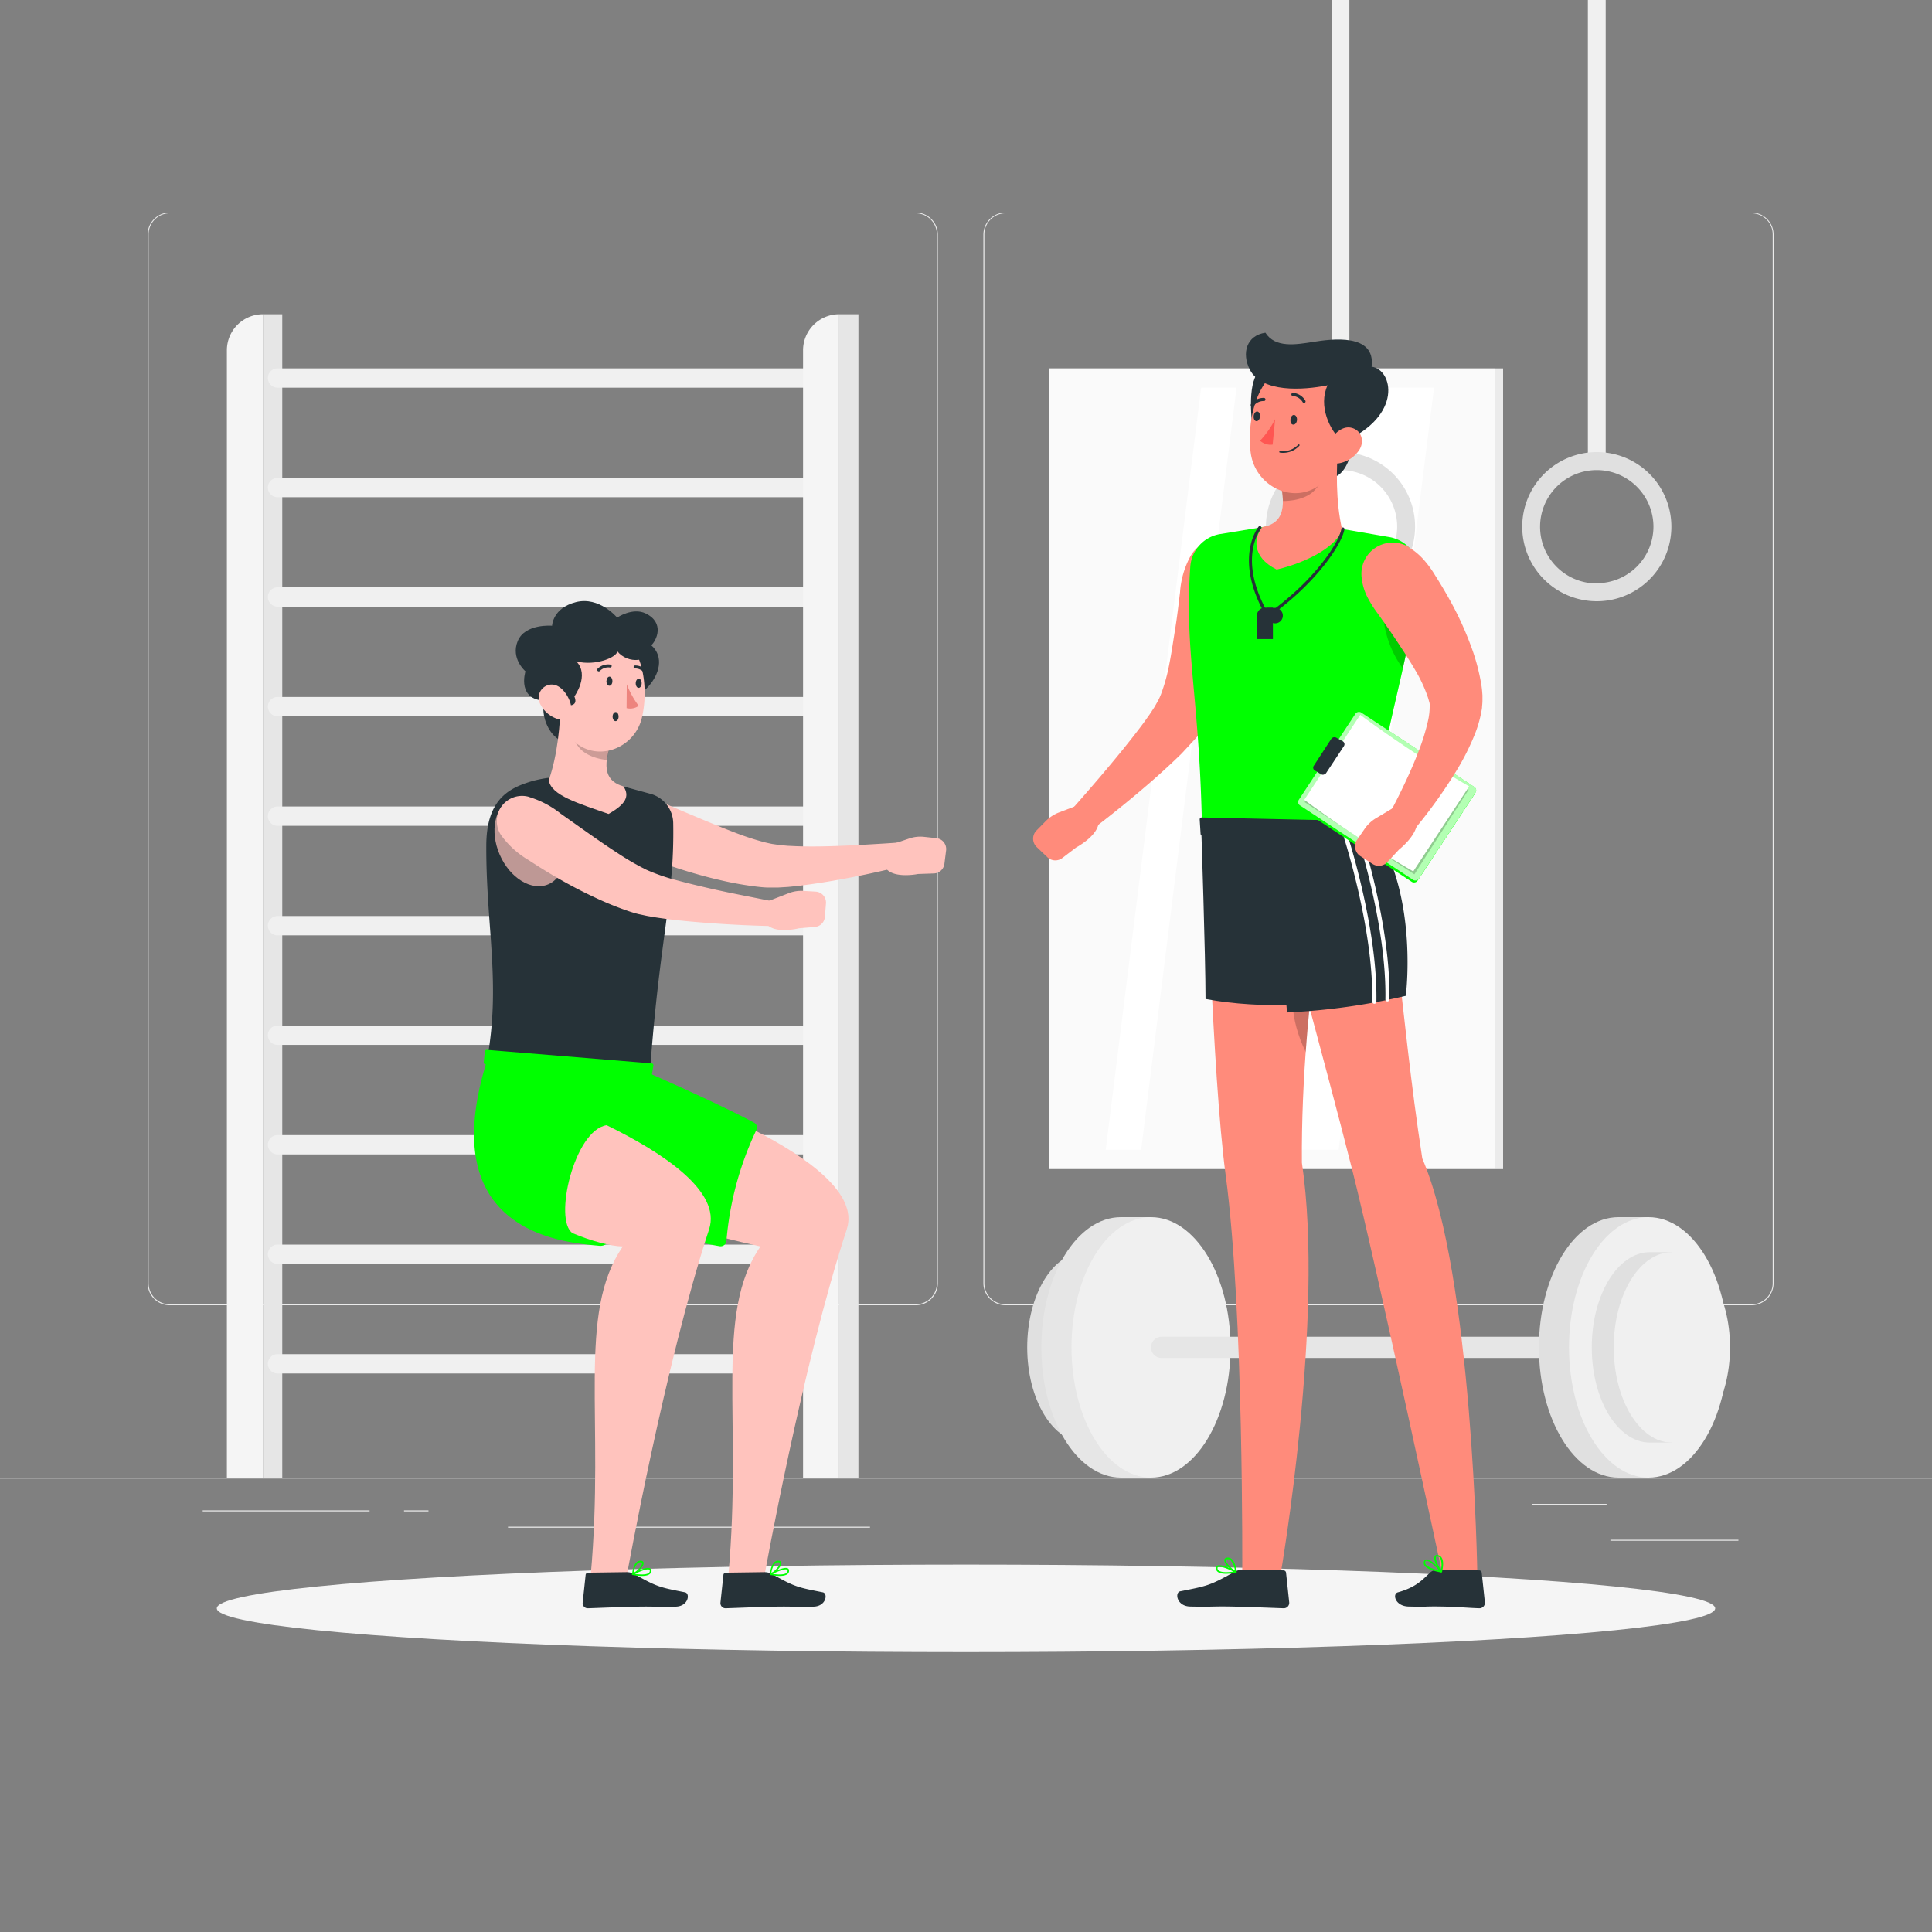 <svg xmlns="http://www.w3.org/2000/svg" viewBox="0 0 500 500"><rect x="0" y="0" width="500" height="500" fill="#808080" stroke="none"/><g id="freepik--background-complete--inject-7"><rect y="382.4" width="500" height="0.25" style="fill:#ebebeb"></rect><rect x="416.78" y="398.49" width="33.12" height="0.25" style="fill:#ebebeb"></rect><rect x="322.53" y="401.21" width="8.69" height="0.25" style="fill:#ebebeb"></rect><rect x="396.59" y="389.21" width="19.19" height="0.25" style="fill:#ebebeb"></rect><rect x="52.46" y="390.89" width="43.19" height="0.25" style="fill:#ebebeb"></rect><rect x="104.56" y="390.89" width="6.33" height="0.25" style="fill:#ebebeb"></rect><rect x="131.47" y="395.11" width="93.68" height="0.25" style="fill:#ebebeb"></rect><path d="M237,337.8H43.91a5.71,5.71,0,0,1-5.7-5.71V60.66A5.71,5.71,0,0,1,43.91,55H237a5.71,5.71,0,0,1,5.71,5.71V332.09A5.71,5.71,0,0,1,237,337.8ZM43.91,55.2a5.46,5.46,0,0,0-5.45,5.46V332.09a5.46,5.46,0,0,0,5.45,5.46H237a5.47,5.47,0,0,0,5.46-5.46V60.66A5.47,5.47,0,0,0,237,55.2Z" style="fill:#ebebeb"></path><path d="M453.31,337.8H260.21a5.72,5.72,0,0,1-5.71-5.71V60.66A5.72,5.72,0,0,1,260.21,55h193.1A5.71,5.71,0,0,1,459,60.66V332.09A5.71,5.71,0,0,1,453.31,337.8ZM260.21,55.2a5.47,5.47,0,0,0-5.46,5.46V332.09a5.47,5.47,0,0,0,5.46,5.46h193.1a5.47,5.47,0,0,0,5.46-5.46V60.66a5.47,5.47,0,0,0-5.46-5.46Z" style="fill:#ebebeb"></path><rect x="271.49" y="95.33" width="115.51" height="207.22" style="fill:#fafafa"></rect><polygon points="346.44 297.56 320.02 297.56 344.71 100.33 371.13 100.33 346.44 297.56" style="fill:#fff"></polygon><polygon points="295.33 297.56 286.16 297.56 310.85 100.33 320.02 100.33 295.33 297.56" style="fill:#fff"></polygon><rect x="387" y="95.33" width="2" height="207.22" transform="translate(776 397.89) rotate(180)" style="fill:#ebebeb"></rect><rect x="410.94" width="4.61" height="119.3" style="fill:#f0f0f0"></rect><path d="M413.24,117a19.3,19.3,0,1,0,19.31,19.29A19.29,19.29,0,0,0,413.24,117Zm0,34a14.67,14.67,0,1,1,14.67-14.67A14.66,14.66,0,0,1,413.24,150.93Z" style="fill:#e0e0e0"></path><rect x="344.61" width="4.61" height="119.3" style="fill:#f0f0f0"></rect><path d="M346.92,117a19.3,19.3,0,1,0,19.3,19.29A19.29,19.29,0,0,0,346.92,117Zm0,34a14.67,14.67,0,1,1,14.67-14.67A14.67,14.67,0,0,1,346.92,150.93Z" style="fill:#e0e0e0"></path><path d="M68.06,81.33h0a0,0,0,0,1,0,0V382.4a0,0,0,0,1,0,0H58.72a0,0,0,0,1,0,0V90.67A9.33,9.33,0,0,1,68.06,81.33Z" style="fill:#f5f5f5"></path><rect x="68.06" y="81.33" width="5" height="301.07" transform="translate(141.11 463.73) rotate(180)" style="fill:#e6e6e6"></rect><path d="M212.5,100.33H71.83a2.5,2.5,0,0,1-2.5-2.5h0a2.5,2.5,0,0,1,2.5-2.5H212.5Z" style="fill:#f0f0f0"></path><path d="M212.5,128.68H71.83a2.5,2.5,0,0,1-2.5-2.5h0a2.5,2.5,0,0,1,2.5-2.5H212.5Z" style="fill:#f0f0f0"></path><path d="M212.5,157H71.83a2.5,2.5,0,0,1-2.5-2.5h0a2.5,2.5,0,0,1,2.5-2.5H212.5Z" style="fill:#f0f0f0"></path><path d="M212.5,185.37H71.83a2.5,2.5,0,0,1-2.5-2.5h0a2.5,2.5,0,0,1,2.5-2.5H212.5Z" style="fill:#f0f0f0"></path><path d="M212.5,213.72H71.83a2.5,2.5,0,0,1-2.5-2.5h0a2.5,2.5,0,0,1,2.5-2.5H212.5Z" style="fill:#f0f0f0"></path><path d="M212.5,242.07H71.83a2.5,2.5,0,0,1-2.5-2.5h0a2.49,2.49,0,0,1,2.5-2.5H212.5Z" style="fill:#f0f0f0"></path><path d="M212.5,270.41H71.83a2.5,2.5,0,0,1-2.5-2.5h0a2.5,2.5,0,0,1,2.5-2.5H212.5Z" style="fill:#f0f0f0"></path><path d="M212.5,298.76H71.83a2.5,2.5,0,0,1-2.5-2.5h0a2.5,2.5,0,0,1,2.5-2.5H212.5Z" style="fill:#f0f0f0"></path><path d="M212.5,327.1H71.83a2.49,2.49,0,0,1-2.5-2.5h0a2.5,2.5,0,0,1,2.5-2.5H212.5Z" style="fill:#f0f0f0"></path><path d="M212.5,355.45H71.83a2.5,2.5,0,0,1-2.5-2.5h0a2.5,2.5,0,0,1,2.5-2.5H212.5Z" style="fill:#f0f0f0"></path><path d="M217.17,81.33h0a9.34,9.34,0,0,0-9.34,9.34V382.4h9.34Z" style="fill:#f5f5f5"></path><rect x="217.17" y="81.33" width="5" height="301.07" transform="translate(439.33 463.73) rotate(180)" style="fill:#e6e6e6"></rect><path d="M280.84,324.06c-8.31,0-15,11-15,24.64s6.74,24.64,15,24.64h5.7V324.06Z" style="fill:#e0e0e0"></path><ellipse cx="286.54" cy="348.7" rx="15.05" ry="24.64" style="fill:#e0e0e0"></ellipse><path d="M290.09,315c-11.37,0-20.59,15.09-20.59,33.7s9.22,33.7,20.59,33.7h7.79V315Z" style="fill:#e6e6e6"></path><ellipse cx="297.88" cy="348.7" rx="20.58" ry="33.7" style="fill:#f0f0f0"></ellipse><path d="M425.43,351.44H300.62a2.73,2.73,0,0,1-2.74-2.74h0a2.74,2.74,0,0,1,2.74-2.75H425.43Z" style="fill:#e6e6e6"></path><path d="M418.85,315c-11.36,0-20.58,15.09-20.58,33.7s9.22,33.7,20.58,33.7h7.79V315Z" style="fill:#e0e0e0"></path><ellipse cx="426.64" cy="348.7" rx="20.58" ry="33.7" style="fill:#f0f0f0"></ellipse><path d="M427,324.06c-8.31,0-15.05,11-15.05,24.64s6.74,24.64,15.05,24.64h5.69V324.06Z" style="fill:#e0e0e0"></path><ellipse cx="432.68" cy="348.7" rx="15.05" ry="24.64" style="fill:#f0f0f0"></ellipse></g><g id="freepik--Shadow--inject-7"><ellipse id="freepik--path--inject-7" cx="250" cy="416.24" rx="193.89" ry="11.32" style="fill:#f5f5f5"></ellipse></g><g id="freepik--character-1--inject-7"><path d="M165,206.28a24.51,24.51,0,0,1,8.66,2.38l8.21,3.46c2.73,1.13,5.45,2.25,8.16,3.29a71.71,71.71,0,0,0,8,2.61c.63.15,1.25.29,1.84.4l1.91.28,2.07.19,2.14.1c2.9.11,5.89.09,8.88,0s6-.21,9-.39,6.06-.34,9.05-.58h0a3.07,3.07,0,0,1,1,6c-6,1.52-12,2.81-18.19,3.89-3.08.54-6.18,1-9.38,1.39l-2.42.24-2.51.15c-.88,0-1.75,0-2.65,0s-1.83-.11-2.71-.2a87.37,87.37,0,0,1-9.79-1.74c-3.13-.71-6.19-1.57-9.2-2.5s-6-2-8.88-3.07a23.1,23.1,0,0,1-8.23-4.7,6.53,6.53,0,0,1,4.73-11.29Z" style="fill:#ffc3bd"></path><path d="M229.42,219l5.91-2a8.85,8.85,0,0,1,3.82-.42l3.18.34a2.84,2.84,0,0,1,2.52,3.18l-.44,3.47a2.85,2.85,0,0,1-2.72,2.48l-4.1.14s-7.33,1.51-8.76-2.25Z" style="fill:#ffc3bd"></path><path d="M136.72,202.46c7.25-2.37,16-1.29,16-1.29l15.79,4.32a8,8,0,0,1,5.72,7.64c.34,19.58-3.56,29.26-6.1,65.4-1.38-.14-42.2-3.62-42.2-3.62,3.82-20.11-.18-35.05-.08-56.16C125.91,207.33,131.26,204.24,136.72,202.46Z" style="fill:#263238"></path><ellipse cx="137.14" cy="217.8" rx="8.51" ry="12.03" transform="translate(-75.48 72.76) rotate(-23.5)" style="fill:#ffc3bd;opacity:0.7"></ellipse><path d="M137.12,206.32a24.55,24.55,0,0,1,8,4.26l7.37,5.21c2.46,1.73,4.91,3.42,7.36,5a69.34,69.34,0,0,0,7.31,4.25,49.31,49.31,0,0,0,7.87,2.74c2.87.79,5.84,1.49,8.81,2.17s6,1.3,9,1.89,6,1.22,9.05,1.77h0a3.07,3.07,0,0,1-.61,6.09c-6.28-.11-12.5-.4-18.78-.89-3.15-.25-6.29-.52-9.49-.92-1.6-.21-3.21-.43-4.87-.73-.81-.12-1.7-.35-2.55-.52s-1.81-.47-2.64-.74a82.06,82.06,0,0,1-9.39-3.82c-2.95-1.38-5.8-2.88-8.58-4.46s-5.48-3.25-8.14-5a23.51,23.51,0,0,1-7.13-6.43,6.53,6.53,0,0,1,7.05-10Z" style="fill:#ffc3bd"></path><path d="M198.3,233.41l5.81-2.25a9,9,0,0,1,3.8-.6l3.19.19a2.84,2.84,0,0,1,2.66,3.07l-.28,3.48a2.85,2.85,0,0,1-2.6,2.6l-4.09.34s-7.25,1.84-8.85-1.85Z" style="fill:#ffc3bd"></path><path d="M144,179c-5.73.39-3.58,11.5,2.08,13S151.83,178.42,144,179Z" style="fill:#263238"></path><path d="M168.56,167c-5-4.46-12.49,6.33-9.1,12.23S175.39,173.1,168.56,167Z" style="fill:#263238"></path><path d="M145.13,181.76c-.19,5.82-.78,13.41-3.1,20.15.54,3.94,7.68,6,15.46,8.74,4.44-2.52,5.55-4.55,3.86-7.15-6.51-1.78-4.27-8.08-2.81-12.63Z" style="fill:#ffc3bd"></path><path d="M158,190.48l.59.39a30.87,30.87,0,0,0-1.51,5.8c-3-.28-6-1.47-7.46-3.53a13.84,13.84,0,0,1-2.28-4.57Z" style="opacity:0.2"></path><path d="M143.78,174.55c.43,8,.28,12.74,4.31,16.85,6.06,6.18,16,2.49,18-5.52,1.77-7.21.76-19.11-7.08-22.29A11.06,11.06,0,0,0,143.78,174.55Z" style="fill:#ffc3bd"></path><path d="M142,181.33s8.49,3.43,6.65-1.1c0,0,4-5.49.5-9.06,5.12,1.27,10.5-1.11,10.62-2.61,2.61,3.34,8.81,3,8.5-1.28,1.78-1.49,3.77-6.15-1.19-8.53-3.38-1.62-7.37,1.08-7.37,1.08s-4.61-5.55-10.67-4-6.16,6.11-6.16,6.11-7-.61-8.89,3.95,2,7.85,2,7.85S133.45,181.72,142,181.33Z" style="fill:#263238"></path><path d="M139.92,182.41a7.55,7.55,0,0,0,4.49,3.69c2.57.76,3.91-1.53,3.25-4-.6-2.2-2.66-5.24-5.26-4.92A3.44,3.44,0,0,0,139.92,182.41Z" style="fill:#ffc3bd"></path><path d="M156.94,176.29c0,.65.34,1.18.77,1.18s.78-.53.78-1.18-.34-1.18-.76-1.18S157,175.64,156.94,176.29Z" style="fill:#263238"></path><path d="M158.54,185.45c0,.65.34,1.18.77,1.18s.78-.53.78-1.18-.34-1.18-.76-1.18S158.55,184.8,158.54,185.45Z" style="fill:#263238"></path><path d="M164.52,176.84c0,.65.34,1.18.76,1.18s.78-.53.78-1.19-.33-1.18-.76-1.18S164.52,176.18,164.52,176.84Z" style="fill:#263238"></path><path d="M162.21,177.09a23.29,23.29,0,0,0,3.08,5.58,3.79,3.79,0,0,1-3.13.59Z" style="fill:#ed847e"></path><path d="M154.81,173.72a.34.34,0,0,1-.16-.1.38.38,0,0,1,0-.54A3.85,3.85,0,0,1,158,172a.37.37,0,0,1,.29.45.38.38,0,0,1-.45.3h0a3.08,3.08,0,0,0-2.63.92A.37.37,0,0,1,154.81,173.72Z" style="fill:#263238"></path><path d="M167.17,174.41a.36.36,0,0,1-.33-.15,3.06,3.06,0,0,0-2.46-1.27.37.37,0,0,1-.4-.35.38.38,0,0,1,.36-.41,3.74,3.74,0,0,1,3.11,1.57.38.38,0,0,1-.08.54A.37.37,0,0,1,167.17,174.41Z" style="fill:#263238"></path><path d="M150.21,403.48Z" style="fill:#00FF00"></path><path d="M168.63,275.2,126,271.7a.49.49,0,0,0-.52.43l-.29,2.79a.48.48,0,0,0,.43.53L168,279.63a.48.48,0,0,0,.52-.4l.58-3.46A.49.49,0,0,0,168.63,275.2Z" style="fill:#00FF00"></path><path d="M196.81,322.58c-26.13-5.71-43.89-13.31-43.89-13.31l13.89-28.66s58.36,19.17,52.34,37.51c-11.54,35.2-21.32,89.73-21.32,89.73h-9.34C192.2,367,184.79,340,196.81,322.58Z" style="fill:#ffc3bd"></path><path d="M197.85,406.87l-10,.14a.63.63,0,0,0-.63.57l-.77,7.22a1.32,1.32,0,0,0,1.33,1.42c3.18-.1,9-.36,13-.42,4.68-.08,4.23.12,9.72,0,3.32-.05,3.85-3.43,2.43-3.71-6.49-1.29-7.14-1.36-13-4.65A4.15,4.15,0,0,0,197.85,406.87Z" style="fill:#263238"></path><path d="M199.32,407.59a.18.18,0,0,1-.13-.15.2.2,0,0,1,.1-.2c.36-.19,3.59-1.89,4.58-1.36a.59.59,0,0,1,.33.5h0a1.07,1.07,0,0,1-.35.94c-.87.8-3.2.52-4.51.28Zm4.3-1.4c-.61-.21-2.37.5-3.64,1.13,1.79.27,3.12.17,3.62-.28a.72.72,0,0,0,.22-.62.22.22,0,0,0-.13-.2A.09.09,0,0,0,203.62,406.19Z" style="fill:#00FF00"></path><path d="M199.32,407.59l0,0a.17.17,0,0,1-.08-.17c0-.1.19-2.28,1.2-3.14a1.4,1.4,0,0,1,1.06-.35h0c.53,0,.69.31.72.53.17.91-1.74,2.69-2.71,3.15A.17.17,0,0,1,199.32,407.59Zm2.3-3.26-.2,0h0a1,1,0,0,0-.78.26,4.56,4.56,0,0,0-1,2.51c1-.61,2.28-2,2.19-2.56C201.79,404.47,201.78,404.38,201.62,404.33Zm-.19-.23h0Z" style="fill:#00FF00"></path><path d="M168.42,277.94s17.13,7.46,26.71,12.59a1.42,1.42,0,0,1,.63,1.89A82.7,82.7,0,0,0,188,321.16a1.52,1.52,0,0,1-1.79,1.35c-9.53-1.61-55.32-11.25-50.58-47.12C145.82,275.87,168.42,277.94,168.42,277.94Z" style="fill:#00FF00"></path><path d="M150.38,276.4s-14-2-24.17-2.49c-14.67,45.86,20.66,47.65,28.87,48.5a2.66,2.66,0,0,0,2.33-.92c5.82-7.13,10.36-16.94,8.55-29.14a2.47,2.47,0,0,0-1.22-1.75C156.07,285.36,150.38,276.4,150.38,276.4Z" style="fill:#00FF00"></path><path d="M157,291.2c-8.38,1.24-13.84,24.67-8.81,27.95,4.72,2,9.83,3.38,13,3.43-12,17.41-4.61,44.43-8.33,85.27h9.34s9.78-54.53,21.32-89.73C186.69,308.38,171.74,298.41,157,291.2Z" style="fill:#ffc3bd"></path><path d="M162.19,406.87l-10,.14a.64.64,0,0,0-.63.57l-.77,7.22a1.32,1.32,0,0,0,1.33,1.42c3.18-.1,9-.36,13-.42,4.68-.08,4.23.12,9.72,0,3.32-.05,3.85-3.43,2.43-3.71-6.49-1.29-7.14-1.36-13-4.65A4.12,4.12,0,0,0,162.19,406.87Z" style="fill:#263238"></path><path d="M163.66,407.59a.18.18,0,0,1-.13-.15.2.2,0,0,1,.1-.2c.36-.19,3.59-1.89,4.59-1.36a.6.6,0,0,1,.32.5h0a1.06,1.06,0,0,1-.34.94c-.88.8-3.21.52-4.51.28Zm4.3-1.4c-.61-.21-2.36.5-3.64,1.13,1.79.27,3.13.17,3.62-.28a.72.72,0,0,0,.22-.62.22.22,0,0,0-.13-.2A.09.09,0,0,0,168,406.19Z" style="fill:#00FF00"></path><path d="M163.66,407.59l0,0a.17.17,0,0,1-.08-.17c0-.1.19-2.28,1.2-3.14a1.4,1.4,0,0,1,1.06-.35h0c.53,0,.69.31.73.53.16.91-1.75,2.69-2.72,3.15A.17.17,0,0,1,163.66,407.59Zm2.3-3.26-.2,0h0a1,1,0,0,0-.78.26,4.63,4.63,0,0,0-1,2.51c1-.61,2.29-2,2.19-2.56C166.13,404.47,166.12,404.38,166,404.33Zm-.18-.23Z" style="fill:#00FF00"></path></g><g id="freepik--character-2--inject-7"><path d="M324.14,110.79c-.53-4.62-1.16-13.6,2.69-15.45,10.39-1.39,21.56,9.16,22.9,11.76s.78,14.09-4.06,16.24S324.14,110.79,324.14,110.79Z" style="fill:#263238"></path><path d="M323,145.55a18.24,18.24,0,0,1,.67,5.27,30.84,30.84,0,0,1-.55,5.08c-.58,3.35-1.27,6.69-2.12,10a97.87,97.87,0,0,1-3.1,10,63.15,63.15,0,0,1-4.73,10.25l-.84,1.34-1,1.36c-.62.76-1.23,1.49-1.85,2.19l-1.84,2L305.82,195c-2.46,2.42-4.95,4.68-7.46,6.9-5.06,4.41-10.18,8.56-15.48,12.61A3.74,3.74,0,0,1,277.8,209l0,0c4.28-4.85,8.55-9.8,12.6-14.79,2-2.48,4-5,5.84-7.51l1.33-1.88,1.22-1.86,1-1.78.34-.71.34-.81a48.3,48.3,0,0,0,2.2-8.06c.57-2.92,1-6,1.49-9s.85-6.17,1.23-9.29a22.71,22.71,0,0,1,2.56-9.11l.23-.41a8.08,8.08,0,0,1,14.75,1.8Z" style="fill:#ff8b7b"></path><path d="M280.27,207.9l-6.2,2.36a9.67,9.67,0,0,0-3.43,2.24l-2.39,2.43a3,3,0,0,0,.08,4.32L271,221.8A3,3,0,0,0,275,222l3.47-2.65s7.05-3.71,5.69-7.77Z" style="fill:#ff8b7b"></path><path d="M359.6,139l-23.74-4.08-20.19,3.31a9.22,9.22,0,0,0-7.63,8.55c-1.54,22.36,2.43,33.15,3.06,68.49,1.48,0,45.14.74,45.14.74-1.07-19.18,8.81-43.22,10.9-67.21A9.13,9.13,0,0,0,359.6,139Z" style="fill:#00FF00"></path><path d="M346.31,115.22c-.45,6.18-.67,14.29,1,21.68-1,4.12-8.36,8.47-16.9,10.5-6.68-3.34-5.82-8.41-3.74-11,7.1-1.15,5.43-8.07,4.39-13Z" style="fill:#ff8b7b"></path><path d="M328.1,159.81H328a.38.38,0,0,1-.26-.19c-8.64-14.91-2.26-23-2-23.34a.4.4,0,1,1,.62.51c-.25.32-6.2,7.86,1.84,22,12.39-8.87,18.45-18.64,18.95-21.94a.4.4,0,0,1,.45-.34.41.41,0,0,1,.34.46c-.52,3.45-6.81,13.66-19.64,22.74A.48.48,0,0,1,328.1,159.81Z" style="fill:#263238"></path><path d="M327.34,157.27h2.09a0,0,0,0,1,0,0v8.11a0,0,0,0,1,0,0h-4.12a0,0,0,0,1,0,0V159.3A2,2,0,0,1,327.34,157.27Z" style="fill:#263238"></path><path d="M330,161.32h0a2,2,0,0,1-2-2v-2h2a2,2,0,0,1,2,2h0A2,2,0,0,1,330,161.32Z" style="fill:#263238"></path><path d="M331.75,123l-.67.35a32.67,32.67,0,0,1,.95,6.31c3.21,0,6.54-.89,8.3-2.91a15,15,0,0,0,2.92-4.58Z" style="opacity:0.2"></path><path d="M362.46,147.15c-1.8.77-4.86,5.7-4.57,10.95A27,27,0,0,0,363.06,173c1.44-6.48,2.77-13.08,3.6-19.72Z" style="opacity:0.2"></path><path d="M348.54,107.73c-1.35,8.45-1.72,13.46-6.44,17.36-7.1,5.87-17.22.85-18.41-7.85-1.08-7.83,1.32-20.32,10-22.81A11.78,11.78,0,0,1,348.54,107.73Z" style="fill:#ff8b7b"></path><path d="M347.57,114.41c-3.5-2.91-6.45-9.41-4-14.69-6.41,1.29-17.07,1.94-20.14-4.11-2.14-4.21-.81-8.81,4.06-9.5,2.53,4,7.87,3.09,12.4,2.37s16.21-2.37,15.07,6.43C360.42,95.52,363.26,107.61,347.57,114.41Z" style="fill:#263238"></path><path d="M351.75,116.49a8,8,0,0,1-5.17,3.41c-2.8.51-4-2.07-3-4.58.88-2.26,3.4-5.25,6.12-4.62S353.2,114.29,351.75,116.49Z" style="fill:#ff8b7b"></path><path d="M336.93,300.9c-.33-43.39,8.63-85,8.63-85L312,215.27s1.7,62.86,5.21,88.9c4.7,35,4.28,103.14,4.28,103.14h9.95S342.92,340.93,336.93,300.9Z" style="fill:#ff8b7b"></path><path d="M321.46,406.27l10.7.14a.68.68,0,0,1,.67.6l.82,7.7a1.41,1.41,0,0,1-1.42,1.51c-3.39-.11-9.56-.38-13.82-.45-5-.08-4.5.13-10.35,0-3.54-.05-4.11-3.65-2.59-3.95,6.91-1.37,7.61-1.44,13.84-4.94A4.17,4.17,0,0,1,321.46,406.27Z" style="fill:#263238"></path><path d="M319.9,407a.19.19,0,0,0,.14-.16.21.21,0,0,0-.11-.21c-.38-.21-3.82-2-4.88-1.45a.67.67,0,0,0-.35.54h0a1.15,1.15,0,0,0,.37,1c.93.86,3.41.56,4.8.3Zm-4.58-1.5c.65-.21,2.52.54,3.88,1.21-1.91.29-3.33.18-3.85-.3a.71.71,0,0,1-.24-.66.24.24,0,0,1,.13-.21Z" style="fill:#00FF00"></path><path d="M319.9,407l.05,0a.2.2,0,0,0,.09-.19c0-.09-.2-2.42-1.28-3.34a1.52,1.52,0,0,0-1.13-.37h0c-.56.05-.73.33-.77.56-.18,1,1.86,2.87,2.89,3.36A.19.19,0,0,0,319.9,407Zm-2.45-3.47.21,0h0a1.08,1.08,0,0,1,.83.27,4.84,4.84,0,0,1,1.1,2.68c-1.06-.66-2.43-2.14-2.33-2.73C317.27,403.71,317.28,403.61,317.45,403.56Zm.2-.24h0Z" style="fill:#00FF00"></path><path d="M336.24,252.26c-2.5,3.13-2.57,11.28,1.68,20,.28-3.91.61-7.73,1-11.4Z" style="opacity:0.2"></path><path d="M335.66,108.73c-.07.7-.49,1.22-1,1.17s-.76-.65-.69-1.34.49-1.22.94-1.17S335.72,108,335.66,108.73Z" style="fill:#263238"></path><path d="M326.09,107.84c-.07.69-.49,1.21-.95,1.16s-.76-.65-.69-1.34.49-1.21.94-1.16S326.15,107.15,326.09,107.84Z" style="fill:#263238"></path><path d="M330,108.5a24.36,24.36,0,0,1-3.89,5.56,4,4,0,0,0,3.25,1Z" style="fill:#ff5652"></path><path d="M332.14,117.2a5.66,5.66,0,0,0,4.13-1.85.2.2,0,0,0,0-.28.21.21,0,0,0-.29,0,5.48,5.48,0,0,1-4.68,1.67.2.2,0,0,0-.22.18.2.2,0,0,0,.18.22A5.69,5.69,0,0,0,332.14,117.2Z" style="fill:#263238"></path><path d="M337.49,104.3a.36.36,0,0,0,.2-.06.41.41,0,0,0,.13-.56,4.07,4.07,0,0,0-3.14-2,.41.41,0,1,0,0,.81h0a3.29,3.29,0,0,1,2.48,1.64A.42.42,0,0,0,337.49,104.3Z" style="fill:#263238"></path><path d="M324.07,105.25a.4.4,0,0,0,.35-.16,3.23,3.23,0,0,1,2.64-1.3.39.39,0,0,0,.44-.37.4.4,0,0,0-.37-.44,4,4,0,0,0-3.35,1.6.41.41,0,0,0,.07.58A.47.47,0,0,0,324.07,105.25Z" style="fill:#263238"></path><path d="M368.09,299.81c-6-38.78-7.27-75.14-13-83.8l-28.48-.49s16.83,61.3,23.32,87.13c6.75,26.86,23.32,104.56,23.32,104.56l9.08.2S381.18,330.18,368.09,299.81Z" style="fill:#ff8b7b"></path><path d="M372.38,406.27l10.42.14a.68.68,0,0,1,.67.6l.82,7.7a1.41,1.41,0,0,1-1.42,1.51c-3.39-.11-5.47-.38-9.74-.45-5-.08-2.68.13-8.53,0-3.53-.05-4.33-3.25-2.84-3.67,4.72-1.32,6.3-3.19,8.46-5.22A3,3,0,0,1,372.38,406.27Z" style="fill:#263238"></path><path d="M373,406.92a.21.21,0,0,0,.19-.11.2.2,0,0,0,0-.23c-.29-.33-2.9-3.21-4.09-3a.64.64,0,0,0-.51.38h0a1.19,1.19,0,0,0,0,1.07c.58,1.12,3,1.69,4.41,1.93Zm-3.79-3c.69,0,2.19,1.36,3.23,2.46-1.89-.39-3.19-1-3.52-1.6a.75.75,0,0,1,0-.7.25.25,0,0,1,.2-.16Z" style="fill:#00FF00"></path><path d="M373,406.92h.06a.2.2,0,0,0,.14-.14c0-.1.65-2.35-.05-3.58a1.46,1.46,0,0,0-.94-.73h0c-.54-.15-.8.05-.91.26-.5.85.76,3.33,1.56,4.14A.2.2,0,0,0,373,406.92Zm-1.1-4.11.21,0h0a1.08,1.08,0,0,1,.68.54,4.8,4.8,0,0,1,.11,2.89c-.76-1-1.55-2.85-1.25-3.36C371.71,402.89,371.76,402.81,371.94,402.81Zm.26-.16h0Z" style="fill:#00FF00"></path><path d="M325,214.7s7.3,35.36,8.08,47.32a168,168,0,0,0,30.74-4.3s3.24-24.75-7.61-42.2C345.38,214.91,325,214.7,325,214.7Z" style="fill:#263238"></path><path d="M359.07,259.17h0a.54.54,0,0,1-.53-.55c.34-18.84-7.1-41.75-7.18-42a.54.54,0,0,1,1-.33c.07.23,7.57,23.31,7.22,42.33A.53.53,0,0,1,359.07,259.17Z" style="fill:#fff"></path><path d="M355.66,259.77h0a.54.54,0,0,1-.52-.55c.34-18.84-7.3-42.34-7.37-42.58a.54.54,0,0,1,.34-.68.55.55,0,0,1,.68.35c.08.23,7.77,23.91,7.42,42.93A.53.53,0,0,1,355.66,259.77Z" style="fill:#fff"></path><path d="M311,211.56l45.51,1a.5.5,0,0,1,.5.51v3a.51.51,0,0,1-.51.52l-45.28-.3a.51.51,0,0,1-.51-.48l-.23-3.73A.5.5,0,0,1,311,211.56Z" style="fill:#263238"></path><path d="M310.89,214.7s1.1,32.81,1.1,43.83c14.87,2.86,32.84,1.09,32.84,1.09s11.3-26.65,1.09-44.1C335.07,214.91,310.89,214.7,310.89,214.7Z" style="fill:#263238"></path><rect x="344.26" y="187.97" width="28.79" height="37.18" rx="1.04" ry="1.04" transform="translate(-11.06 392.61) rotate(-56.65)" style="fill:#00FF00"></rect><rect x="344.6" y="187.46" width="28.79" height="37.18" rx="1.04" ry="1.04" transform="translate(-10.48 392.66) rotate(-56.65)" style="fill:#00FF00"></rect><rect x="344.6" y="187.46" width="28.79" height="37.18" rx="1.04" ry="1.04" transform="translate(-10.48 392.66) rotate(-56.65)" style="fill:#fff;opacity:0.7"></rect><polygon points="380.08 204.37 366.04 226.28 337.64 207.59 351.94 185.85 380.08 204.37" style="opacity:0.2"></polygon><path d="M380.22,203.52l-14.47,22A302.51,302.51,0,0,1,337.55,207q7.23-11,14.48-22A302.36,302.36,0,0,0,380.22,203.52Z" style="fill:#fff"></path><path d="M343.3,199.68l-.26.42a.92.92,0,0,1-1.34.24l-.73-.53a.11.11,0,0,1,0-.15l.76-1.15a.1.1,0,0,1,.15,0l1.43,1A.11.11,0,0,1,343.3,199.68Z" style="opacity:0.4"></path><path d="M344.5,191.27,340,198.19a.85.85,0,0,0,.3,1.23l1.62.91a1,1,0,0,0,1.33-.33l4.56-6.92a.87.87,0,0,0-.31-1.24l-1.61-.9A1,1,0,0,0,344.5,191.27Z" style="fill:#263238"></path><path d="M361.85,208.31l-5.69,3.41a9.49,9.49,0,0,0-3,2.8l-1.93,2.81a3,3,0,0,0,.84,4.24l3.11,2a3,3,0,0,0,3.89-.48l3-3.22s6.29-4.89,4.23-8.65Z" style="fill:#ff8b7b"></path><path d="M364.47,141.56a16.83,16.83,0,0,1,4,3.3,27.22,27.22,0,0,1,2.92,4c1.76,2.78,3.44,5.63,5,8.61a84.49,84.49,0,0,1,4.16,9.36,53,53,0,0,1,2.88,10.77c.07.5.13,1,.17,1.57l.06.8c0,.28,0,.64,0,1a15.13,15.13,0,0,1-.1,1.84c0,.61-.15,1.13-.24,1.67a30.62,30.62,0,0,1-1.68,5.65,63.42,63.42,0,0,1-4.66,9.25,130.13,130.13,0,0,1-11.45,15.89,3.74,3.74,0,0,1-6.15-4.19l0-.09c1.43-2.61,2.83-5.42,4.13-8.16s2.52-5.53,3.58-8.3a54.06,54.06,0,0,0,2.51-8.13,16.92,16.92,0,0,0,.4-3.51,4.47,4.47,0,0,0,0-.67,1.82,1.82,0,0,0-.1-.5l-.16-.58c-.06-.23-.14-.48-.23-.75a37.29,37.29,0,0,0-3.27-7c-1.42-2.42-3-4.86-4.61-7.29s-3.33-4.87-5.05-7.3a30.17,30.17,0,0,1-2.43-3.76,14.52,14.52,0,0,1-1.57-4.29l-.15-1a8.09,8.09,0,0,1,12.07-8.23Z" style="fill:#ff8b7b"></path></g></svg>